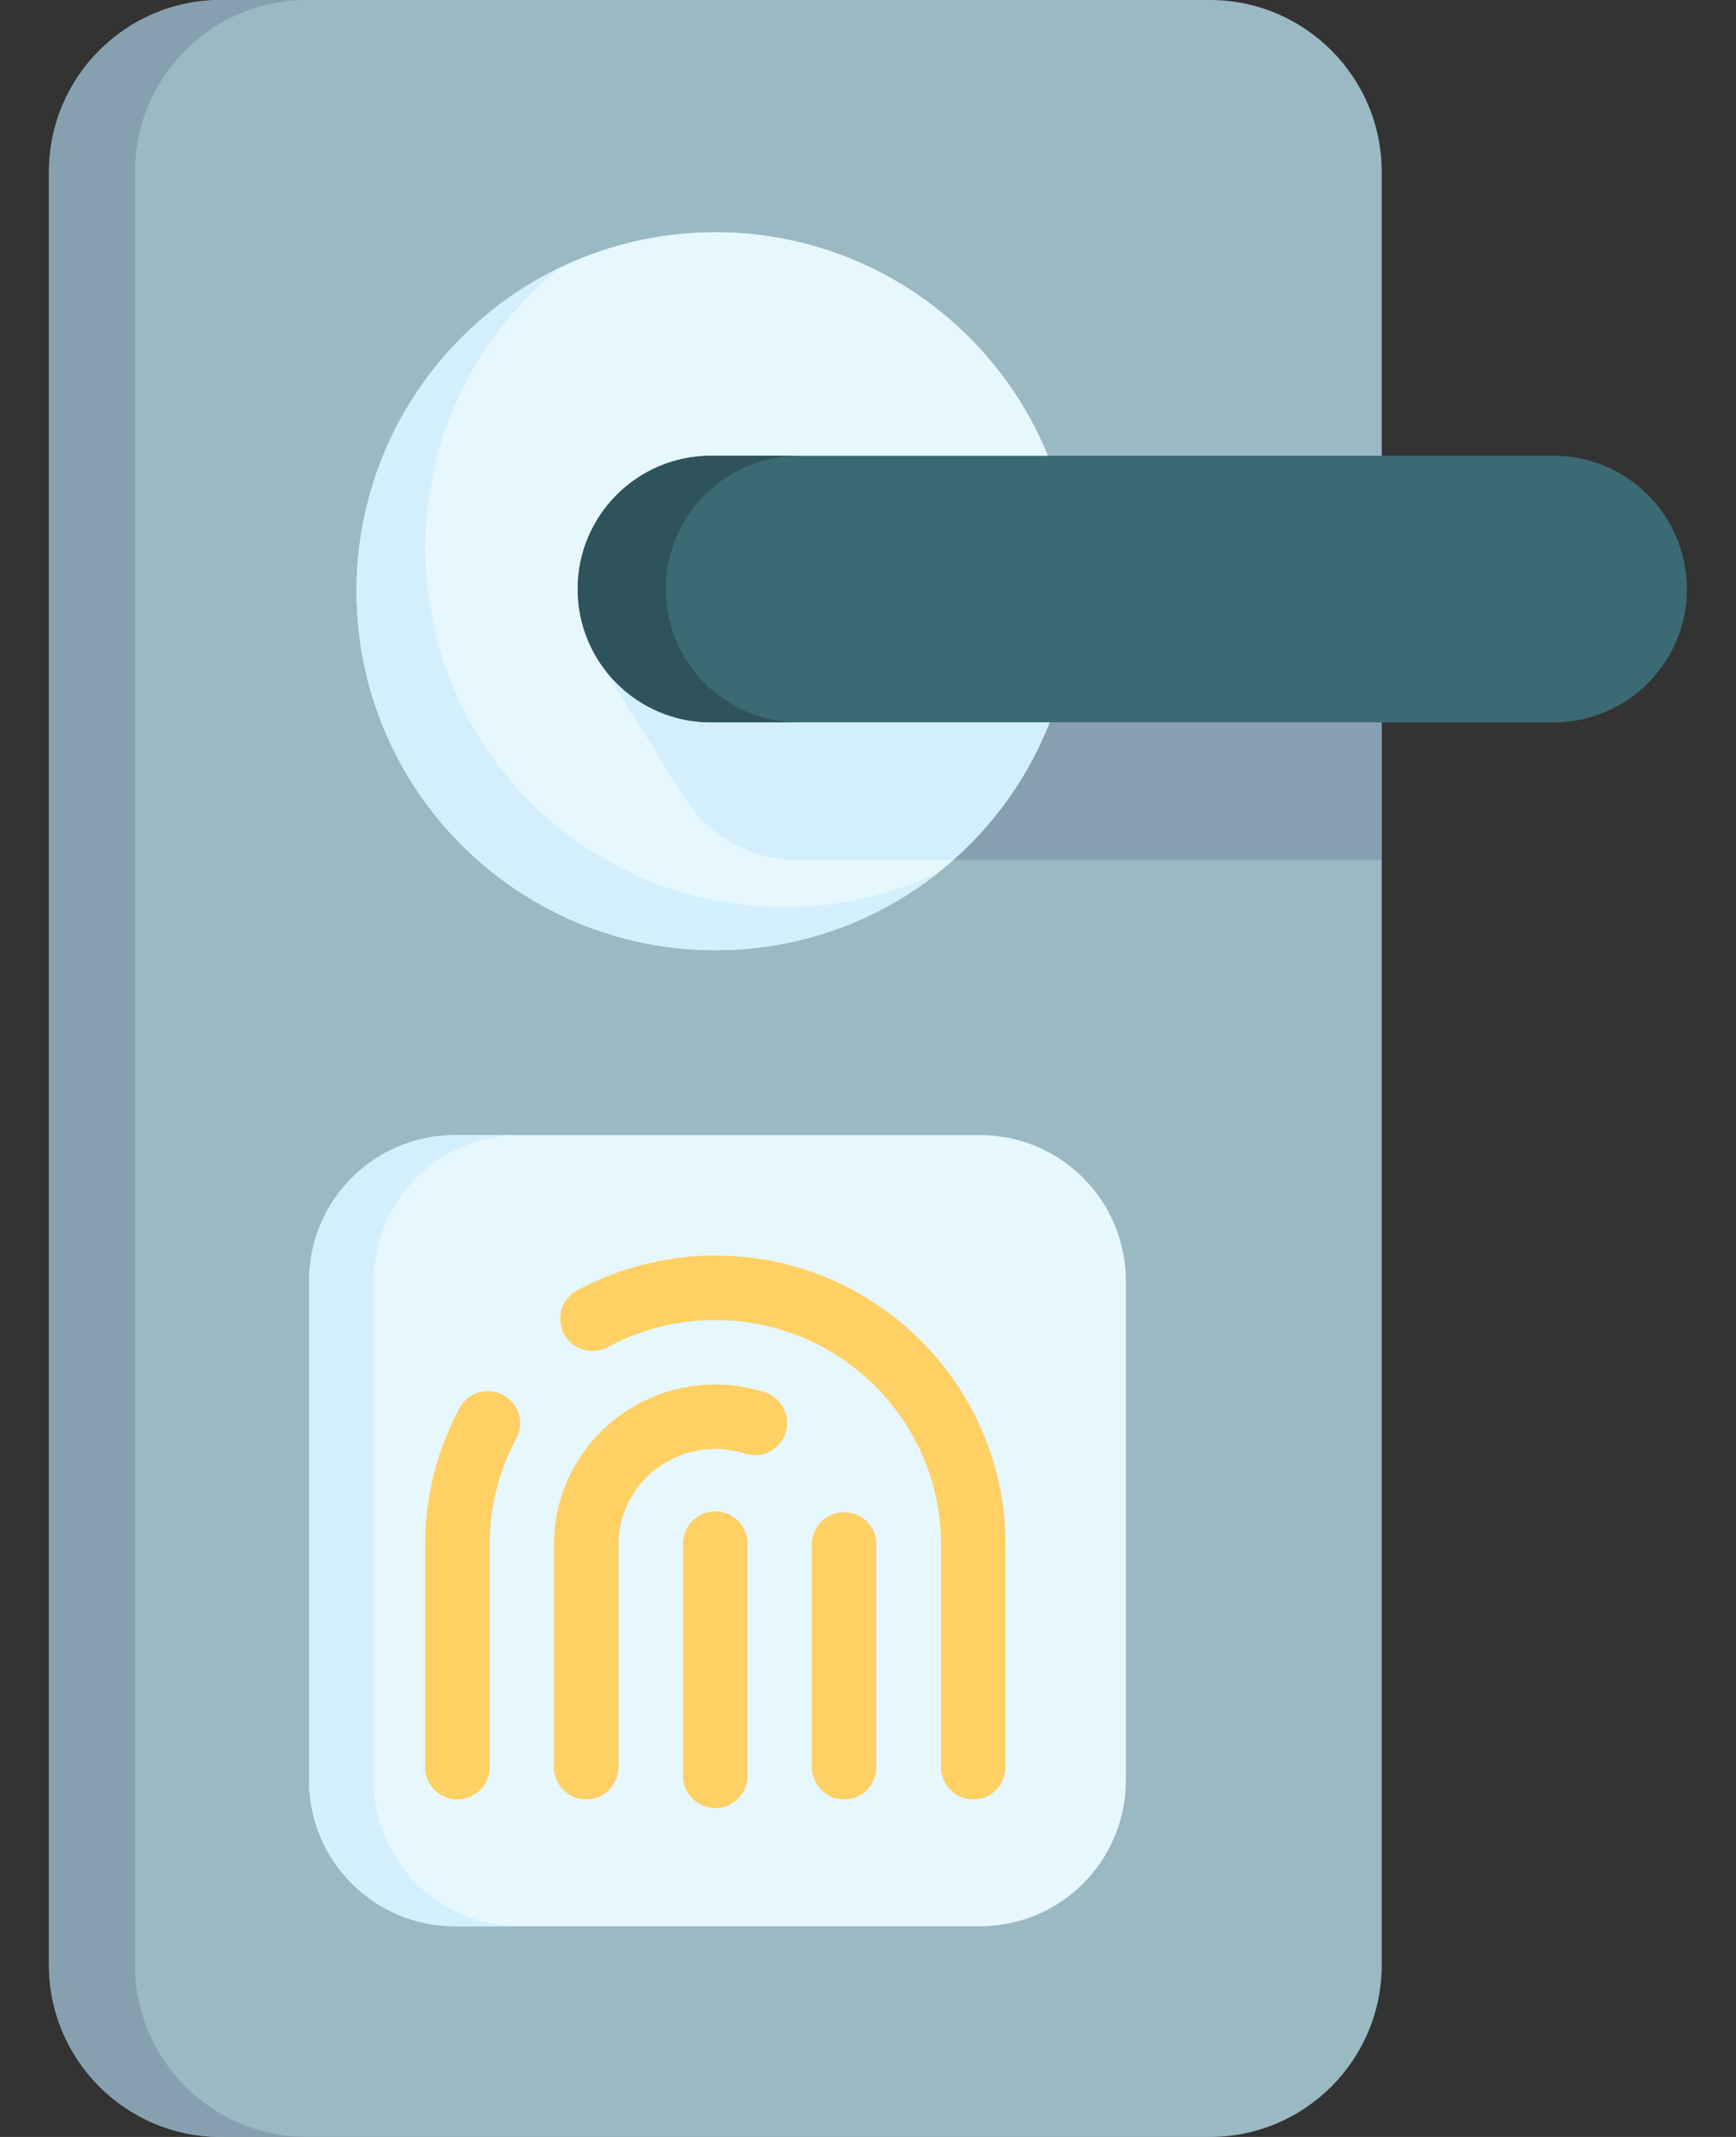 <svg width="26" height="32" viewBox="0 0 26 32" fill="none" xmlns="http://www.w3.org/2000/svg">
<rect x="0" y="0" width="26" height="32" fill="#333333" stroke="none"/>
<path d="M18.119 32H3.31C1.887 32 0.734 30.847 0.734 29.424V2.575C0.734 1.153 1.887 0 3.31 0H18.119C19.541 0 20.694 1.153 20.694 2.575V29.424C20.694 30.847 19.541 32 18.119 32Z" fill="#9BB9C3"/>
<path d="M4.598 32H3.31C1.888 32 0.734 30.847 0.734 29.424V2.575C0.734 1.153 1.888 0 3.31 0H4.598C3.175 0 2.022 1.153 2.022 2.575V29.424C2.022 30.847 3.175 32 4.598 32Z" fill="#87A0AF"/>
<path d="M10.716 14.229C13.685 14.229 16.092 11.822 16.092 8.853C16.092 5.884 13.685 3.477 10.716 3.477C7.747 3.477 5.34 5.884 5.34 8.853C5.34 11.822 7.747 14.229 10.716 14.229Z" fill="#E6F7FE"/>
<path d="M14.057 13.065C13.14 13.794 11.979 14.229 10.716 14.229C7.747 14.229 5.34 11.823 5.34 8.853C5.34 6.711 6.592 4.862 8.405 3.997C7.165 4.982 6.37 6.502 6.37 8.209C6.37 11.179 8.777 13.585 11.746 13.585C12.574 13.585 13.357 13.399 14.057 13.065Z" fill="#D3EFFD"/>
<path d="M16.088 8.885C16.079 10.474 15.382 11.899 14.277 12.877H20.693V8.885H16.088Z" fill="#828282"/>
<path d="M14.678 16.998H6.813C5.607 16.998 4.629 17.976 4.629 19.183V26.661C4.629 27.867 5.607 28.845 6.813 28.845H14.678C15.884 28.845 16.862 27.867 16.862 26.661V19.183C16.862 17.976 15.884 16.998 14.678 16.998Z" fill="#E6F7FE"/>
<path d="M7.779 28.845H6.814C5.607 28.845 4.629 27.867 4.629 26.66V19.183C4.629 17.976 5.607 16.998 6.814 16.998H7.779C6.573 16.998 5.595 17.976 5.595 19.183V26.66C5.595 27.867 6.573 28.845 7.779 28.845Z" fill="#D3EFFD"/>
<path d="M14.577 26.946C14.31 26.946 14.094 26.73 14.094 26.463V23.127C14.094 21.274 12.577 19.767 10.713 19.767C10.152 19.767 9.595 19.907 9.103 20.173C8.869 20.3 8.576 20.213 8.449 19.978C8.322 19.744 8.409 19.451 8.644 19.323C9.276 18.982 9.992 18.801 10.713 18.801C13.11 18.801 15.06 20.742 15.06 23.127V26.463C15.06 26.73 14.843 26.946 14.577 26.946Z" fill="#FFD064"/>
<path d="M6.85 26.946C6.583 26.946 6.367 26.73 6.367 26.463V23.127C6.367 22.416 6.545 21.71 6.882 21.086C7.009 20.851 7.302 20.763 7.537 20.89C7.771 21.017 7.859 21.31 7.732 21.544C7.471 22.028 7.333 22.576 7.333 23.127V26.463C7.333 26.73 7.117 26.946 6.85 26.946Z" fill="#FFD064"/>
<path d="M8.78 26.946C8.513 26.946 8.297 26.73 8.297 26.463V23.127C8.297 21.807 9.38 20.732 10.711 20.732C10.965 20.732 11.214 20.771 11.454 20.848C11.708 20.93 11.848 21.202 11.766 21.456C11.685 21.709 11.413 21.849 11.159 21.768C11.015 21.722 10.864 21.698 10.711 21.698C9.913 21.698 9.263 22.339 9.263 23.127V26.463C9.263 26.73 9.046 26.946 8.78 26.946Z" fill="#FFD064"/>
<path d="M12.643 26.946C12.376 26.946 12.16 26.73 12.16 26.463V23.127C12.16 22.861 12.376 22.645 12.643 22.645C12.91 22.645 13.126 22.861 13.126 23.127V26.463C13.126 26.73 12.91 26.946 12.643 26.946Z" fill="#FFD064"/>
<path d="M10.713 27.075C10.447 27.075 10.23 26.858 10.23 26.592V23.115C10.23 22.848 10.447 22.632 10.713 22.632C10.98 22.632 11.196 22.848 11.196 23.115V26.592C11.196 26.858 10.98 27.075 10.713 27.075Z" fill="#FFD064"/>
<path d="M20.693 8.885V12.877H14.277C15.382 11.899 16.079 10.474 16.088 8.885H20.693Z" fill="#87A0AF"/>
<path d="M16.092 8.885C16.083 10.474 15.385 11.899 14.281 12.877H11.94C11.575 12.877 11.233 12.779 10.939 12.608C10.644 12.437 10.398 12.193 10.224 11.901L8.969 9.893L10.014 10.356C10.244 9.509 11.019 8.885 11.94 8.885H16.092Z" fill="#D3EFFD"/>
<path d="M23.268 10.817H10.648C9.546 10.817 8.652 9.924 8.652 8.821C8.652 7.719 9.546 6.825 10.648 6.825H23.268C24.37 6.825 25.264 7.719 25.264 8.821C25.264 9.924 24.37 10.817 23.268 10.817Z" fill="#3C6A73"/>
<path d="M11.968 10.817H10.648C9.546 10.817 8.652 9.923 8.652 8.821C8.652 8.27 8.876 7.771 9.237 7.41C9.598 7.049 10.097 6.825 10.648 6.825H11.968C11.417 6.825 10.918 7.049 10.557 7.41C10.196 7.771 9.972 8.27 9.972 8.821C9.972 9.923 10.866 10.817 11.968 10.817Z" fill="#2F535A"/>
</svg>

